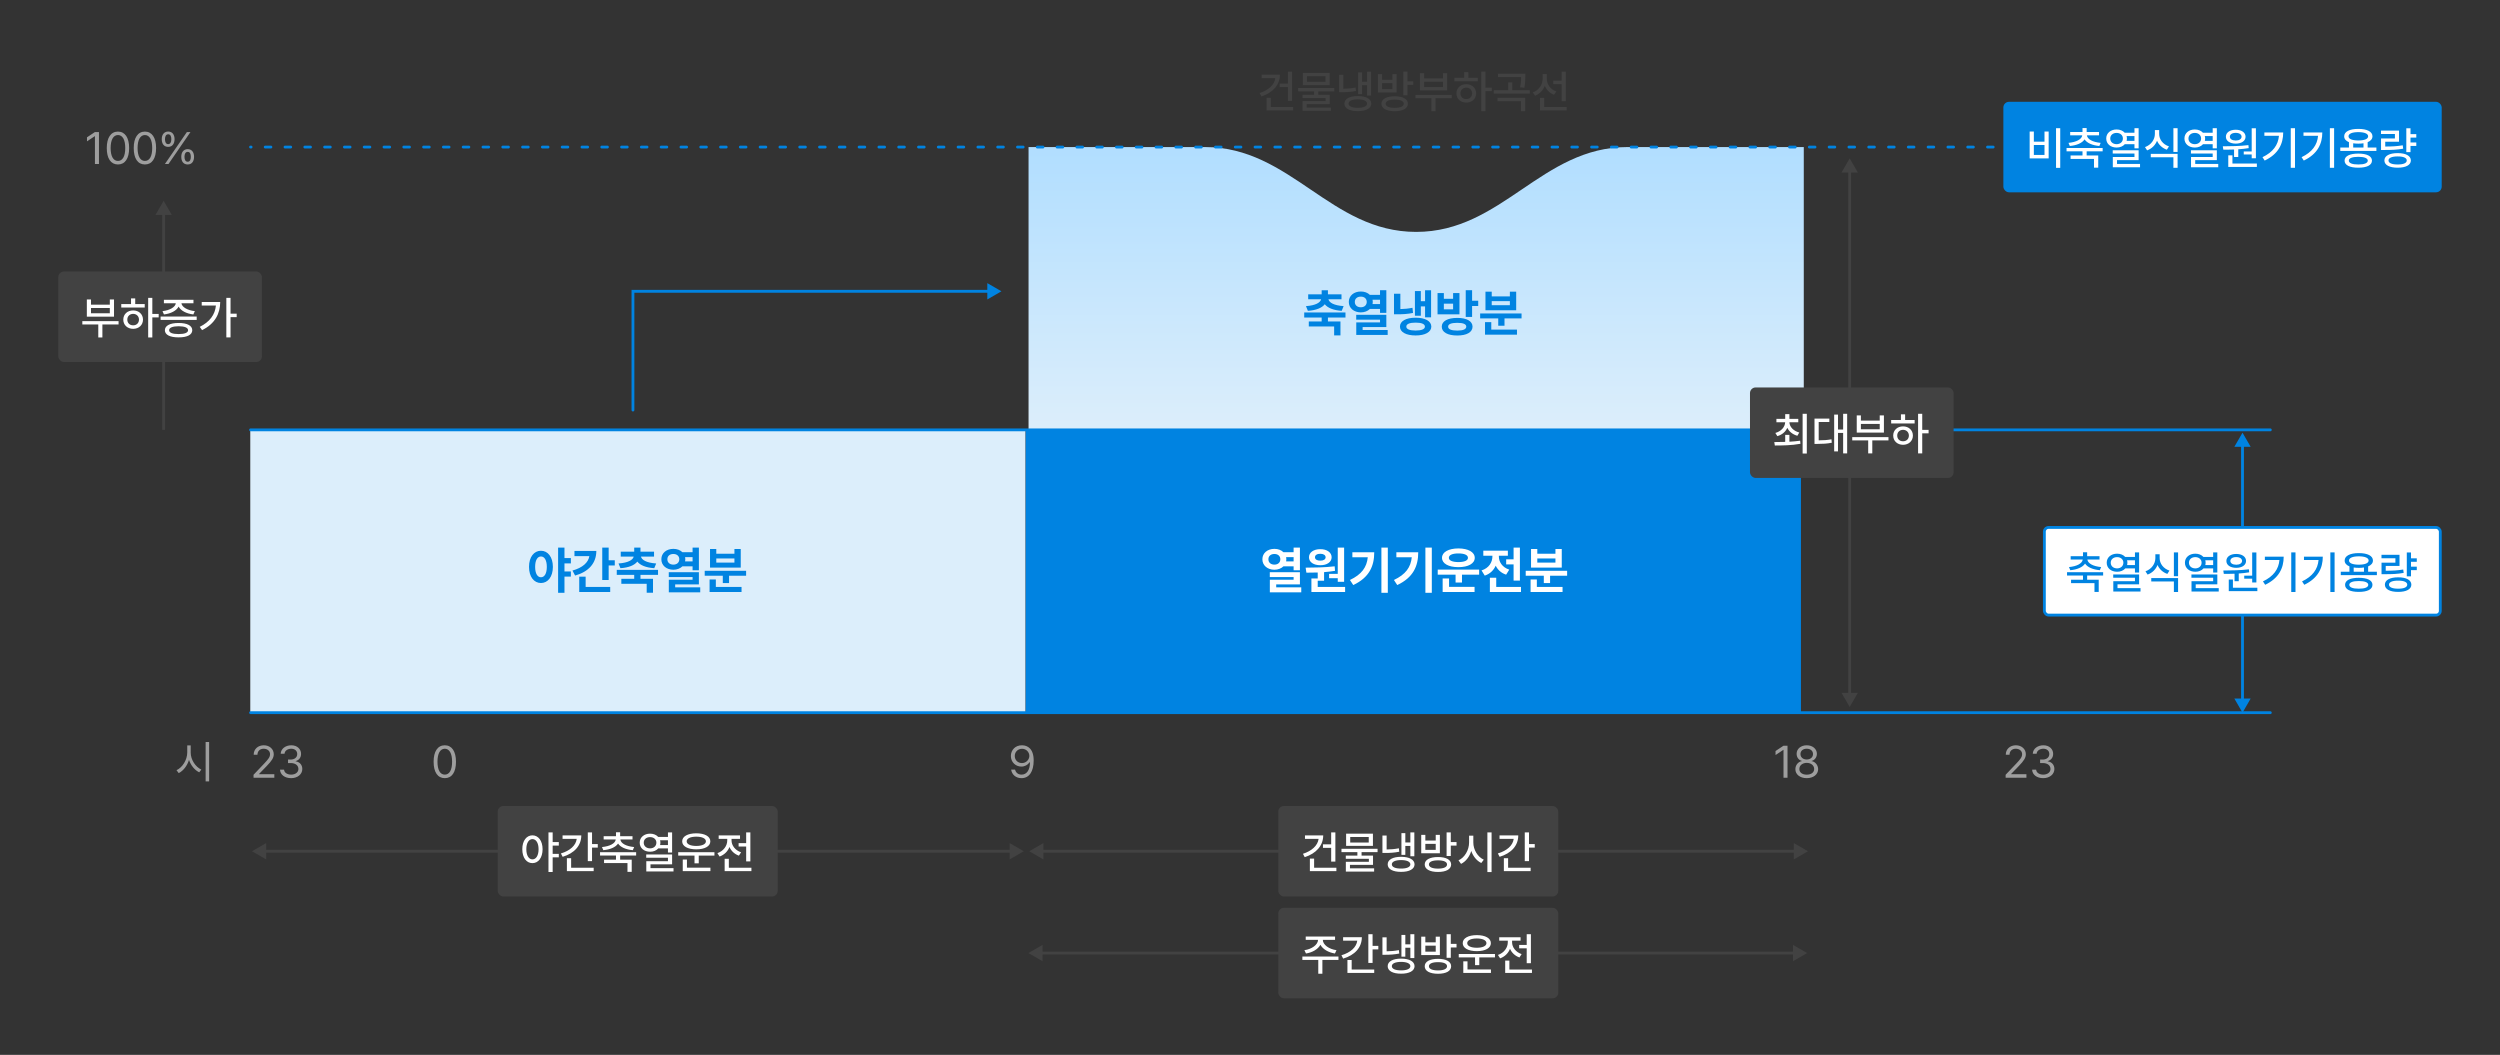 <svg width="884" height="373" viewBox="0 0 884 373" fill="none" xmlns="http://www.w3.org/2000/svg">
<rect x="0" y="0" width="884" height="373" fill="#333333" stroke="none"/>
<path d="M363.696 52C363.696 52 395.688 52 426.08 52C456.471 52 470.365 82 500.756 82C531.148 82 545.041 52 575.433 52C605.824 52 637.817 52 637.817 52V152H363.696V52Z" fill="url(#paint0_linear_2672_9567)"/>
<rect x="88.5" y="152" width="274.121" height="100" fill="#DCEEFB"/>
<rect x="362.696" y="152" width="274.121" height="100" fill="#0083E1"/>
<path d="M456.883 25.344V35.656H455.398V30.797H452.492V29.562H455.398V25.344H456.883ZM445.414 32.906C448.531 31.898 450.648 30 450.953 27.625H446.133V26.391H452.586C452.57 30.047 450.062 32.797 446.039 34.094L445.414 32.906ZM447.867 39.031V34.594H449.367V37.828H457.242V39.031H447.867ZM471.805 31.125V32.312H466.148V33.531H470.195V36.812H462.039V38.047H470.586V39.188H460.586V35.734H468.727V34.672H460.57V33.531H464.664V32.312H459.039V31.125H471.805ZM460.68 30.094V25.781H470.164V30.094H460.68ZM462.133 28.922H468.68V26.953H462.133V28.922ZM484.805 25.344V33.781H483.398V30.125H481.617V33.281H480.242V25.594H481.617V28.906H483.398V25.344H484.805ZM473.523 32.609V26.438H475.008V31.375C476.414 31.359 477.758 31.266 479.336 30.953L479.477 32.172C477.656 32.531 476.133 32.609 474.445 32.609H473.523ZM475.383 36.641C475.367 34.969 477.203 33.969 480.117 33.969C483.023 33.969 484.875 34.969 484.883 36.641C484.875 38.305 483.023 39.305 480.117 39.297C477.203 39.305 475.367 38.305 475.383 36.641ZM476.852 36.641C476.836 37.586 478.086 38.133 480.117 38.125C482.148 38.133 483.391 37.586 483.398 36.641C483.391 35.688 482.148 35.133 480.117 35.125C478.086 35.133 476.836 35.688 476.852 36.641ZM493.18 34.047C496.062 34.047 497.82 35.016 497.82 36.672C497.82 38.352 496.062 39.32 493.18 39.328C490.266 39.32 488.477 38.352 488.477 36.672C488.477 35.016 490.266 34.047 493.18 34.047ZM487.242 32.703V26.203H488.695V28.219H492.367V26.203H493.836V32.703H487.242ZM488.695 31.516H492.367V29.391H488.695V31.516ZM489.961 36.672C489.953 37.609 491.156 38.141 493.18 38.141C495.188 38.141 496.375 37.609 496.367 36.672C496.375 35.742 495.188 35.219 493.18 35.219C491.156 35.219 489.953 35.742 489.961 36.672ZM496.211 33.688V25.328H497.695V28.75H499.727V30.016H497.695V33.688H496.211ZM513.32 33.562V34.734H507.602V39.328H506.148V34.734H500.508V33.562H513.32ZM502.102 31.969V25.891H503.57V27.719H510.227V25.891H511.711V31.969H502.102ZM503.57 30.781H510.227V28.906H503.57V30.781ZM525.258 25.328V31H527.508V32.234H525.258V39.328H523.789V25.328H525.258ZM514.273 28.734V27.516H517.727V25.516H519.211V27.516H522.57V28.734H514.273ZM514.992 33.016C514.992 31.109 516.461 29.766 518.477 29.766C520.484 29.766 521.953 31.109 521.961 33.016C521.953 34.938 520.484 36.273 518.477 36.281C516.461 36.273 514.992 34.938 514.992 33.016ZM516.414 33.016C516.406 34.234 517.281 35.047 518.477 35.031C519.664 35.047 520.531 34.234 520.539 33.016C520.531 31.82 519.664 30.992 518.477 30.984C517.281 30.992 516.406 31.82 516.414 33.016ZM540.93 31.906V33.109H528.195V31.906H533.305V29.141H534.758V31.906H540.93ZM529.539 35.781V34.594H539.305V39.328H537.805V35.781H529.539ZM529.68 27.25V26.078H539.352V27.109C539.336 28.164 539.336 29.398 539.008 31.016L537.508 30.875C537.852 29.359 537.867 28.25 537.867 27.25H529.68ZM546.945 27.891C546.953 29.789 548.211 31.617 550.32 32.359L549.508 33.516C547.984 32.93 546.836 31.773 546.234 30.328C545.633 31.938 544.438 33.211 542.789 33.844L541.992 32.672C544.172 31.898 545.469 29.953 545.477 27.844V26.188H546.945V27.891ZM544.539 39.031V34.609H546.039V37.828H553.992V39.031H544.539ZM549.242 29.75V28.531H552.195V25.344H553.68V35.781H552.195V29.75H549.242Z" fill="#424242"/>
<path d="M34.992 46.688V58H33.57V48.156H33.508L30.758 49.984V48.562L33.57 46.688H34.992ZM41.711 58.156C39.203 58.156 37.75 56.047 37.758 52.344C37.75 48.672 39.219 46.531 41.711 46.531C44.195 46.531 45.664 48.672 45.664 52.344C45.664 56.047 44.219 58.156 41.711 58.156ZM39.117 52.344C39.125 55.273 40.07 56.906 41.711 56.906C43.344 56.906 44.297 55.273 44.289 52.344C44.297 49.414 43.336 47.758 41.711 47.75C40.086 47.758 39.125 49.414 39.117 52.344ZM51.242 58.156C48.734 58.156 47.281 56.047 47.289 52.344C47.281 48.672 48.75 46.531 51.242 46.531C53.727 46.531 55.195 48.672 55.195 52.344C55.195 56.047 53.75 58.156 51.242 58.156ZM48.648 52.344C48.656 55.273 49.602 56.906 51.242 56.906C52.875 56.906 53.828 55.273 53.82 52.344C53.828 49.414 52.867 47.758 51.242 47.75C49.617 47.758 48.656 49.414 48.648 52.344ZM59.461 51.938C58 51.945 57.188 50.836 57.195 49.219C57.188 47.625 58.031 46.516 59.461 46.516C60.945 46.516 61.719 47.625 61.727 49.219C61.719 50.836 60.914 51.945 59.461 51.938ZM58.305 58L66.086 46.688H67.352L59.57 58H58.305ZM58.336 49.219C58.336 50.273 58.703 50.969 59.461 50.969C60.227 50.969 60.586 50.273 60.586 49.219C60.586 48.18 60.25 47.469 59.461 47.484C58.719 47.492 58.336 48.18 58.336 49.219ZM64.102 55.453C64.086 53.844 64.922 52.742 66.367 52.734C67.828 52.742 68.617 53.844 68.617 55.453C68.617 57.062 67.812 58.164 66.367 58.156C64.891 58.164 64.086 57.062 64.102 55.453ZM65.227 55.453C65.234 56.5 65.602 57.195 66.367 57.188C67.125 57.195 67.477 56.5 67.477 55.453C67.477 54.398 67.148 53.688 66.367 53.703C65.609 53.711 65.234 54.398 65.227 55.453Z" fill="#9E9E9E"/>
<path d="M191.281 194.746C193.725 194.746 195.491 196.952 195.5 200.441C195.491 203.957 193.725 206.154 191.281 206.154C188.829 206.154 187.054 203.957 187.062 200.441C187.054 196.952 188.829 194.746 191.281 194.746ZM189.225 200.441C189.225 202.823 190.06 204.124 191.281 204.115C192.529 204.124 193.347 202.823 193.355 200.441C193.347 198.068 192.529 196.768 191.281 196.768C190.06 196.768 189.225 198.068 189.225 200.441ZM197.346 209.617V193.621H199.596V197.33H201.863V199.211H199.596V202.059H201.863V203.887H199.596V209.617H197.346ZM215.223 193.621V198.104H217.385V199.949H215.223V205.082H212.955V193.621H215.223ZM202.426 201.742C206.012 200.749 208.042 198.895 208.394 196.645H203.129V194.816H210.863C210.854 199.141 208.156 202.164 203.357 203.518L202.426 201.742ZM204.816 209.336V203.904H207.084V207.543H215.768V209.336H204.816ZM232.678 201.496V203.271H226.473V204.66H230.902V209.6H228.67V206.436H219.705V204.66H224.258V203.271H218.088V201.496H232.678ZM218.703 199.246C222.175 199.009 223.801 197.972 224.073 196.82H219.494V195.08H224.258V193.639H226.473V195.08H231.271V196.82H226.648C226.912 197.972 228.529 199.009 232.027 199.246L231.342 200.916C228.397 200.714 226.367 199.87 225.356 198.578C224.354 199.87 222.315 200.714 219.389 200.916L218.703 199.246ZM238.109 194.078C239.401 194.069 240.526 194.509 241.291 195.256H244.895V193.621H247.127V201.637H244.895V200.248H241.309C240.544 201.004 239.41 201.452 238.109 201.461C235.666 201.452 233.838 199.94 233.855 197.752C233.838 195.581 235.666 194.069 238.109 194.078ZM235.982 197.752C235.974 198.947 236.861 199.65 238.109 199.65C239.313 199.65 240.192 198.947 240.201 197.752C240.192 196.583 239.313 195.88 238.109 195.889C236.861 195.88 235.974 196.583 235.982 197.752ZM236.475 204.045V202.322H247.127V206.646H238.742V207.684H247.602V209.441H236.492V204.994H244.895V204.045H236.475ZM242.249 196.996C242.302 197.233 242.328 197.488 242.328 197.752C242.328 198.016 242.302 198.271 242.249 198.508H244.895V196.996H242.249ZM263.826 201.83V203.588H257.797V206.172H255.582V203.588H249.184V201.83H263.826ZM250.906 209.336V204.906H253.121V207.543H262.209V209.336H250.906ZM251.064 200.705V194.131H253.279V195.801H259.695V194.131H261.928V200.705H251.064ZM253.279 198.93H259.695V197.471H253.279V198.93Z" fill="#0083E1"/>
<path d="M450.635 194.078C451.927 194.069 453.052 194.509 453.817 195.256H457.42V193.621H459.653V201.637H457.42V200.248H453.834C453.07 201.004 451.936 201.452 450.635 201.461C448.192 201.452 446.364 199.94 446.381 197.752C446.364 195.581 448.192 194.069 450.635 194.078ZM448.508 197.752C448.5 198.947 449.387 199.65 450.635 199.65C451.839 199.65 452.718 198.947 452.727 197.752C452.718 196.583 451.839 195.88 450.635 195.889C449.387 195.88 448.5 196.583 448.508 197.752ZM449 204.045V202.322H459.653V206.646H451.268V207.684H460.127V209.441H449.018V204.994H457.42V204.045H449ZM454.775 196.996C454.828 197.233 454.854 197.488 454.854 197.752C454.854 198.016 454.828 198.271 454.775 198.508H457.42V196.996H454.775ZM475.28 193.639V205.715H473.03V204.449H469.971V202.92H473.03V193.639H475.28ZM461.674 200.723C464.601 200.705 468.556 200.661 471.94 200.248L472.063 201.848C470.797 202.059 469.488 202.208 468.196 202.305V205.346H465.946V207.543H475.631V209.336H463.713V204.555H465.946V202.437C464.513 202.489 463.151 202.498 461.938 202.498L461.674 200.723ZM462.852 197.049C462.852 195.344 464.496 194.175 466.877 194.184C469.198 194.175 470.859 195.344 470.868 197.049C470.859 198.763 469.198 199.87 466.877 199.861C464.496 199.87 462.852 198.763 462.852 197.049ZM464.979 197.049C464.97 197.822 465.735 198.253 466.877 198.244C467.95 198.253 468.723 197.822 468.741 197.049C468.723 196.258 467.95 195.818 466.877 195.818C465.735 195.818 464.97 196.258 464.979 197.049ZM490.731 193.621V209.617H488.463V193.621H490.731ZM477.336 205.082C481.467 203.131 483.287 200.6 483.647 197.049H478.198V195.291H485.932C485.923 200.143 484.227 204.177 478.514 206.875L477.336 205.082ZM506.288 193.621V209.617H504.02V193.621H506.288ZM492.893 205.082C497.024 203.131 498.843 200.6 499.204 197.049H493.754V195.291H501.489C501.48 200.143 499.784 204.177 494.071 206.875L492.893 205.082ZM523.022 201.408V203.201H516.958V205.979H514.69V203.201H508.379V201.408H523.022ZM509.891 197.242C509.891 195.212 512.211 193.938 515.692 193.92C519.155 193.938 521.466 195.212 521.475 197.242C521.466 199.281 519.155 200.547 515.692 200.547C512.211 200.547 509.891 199.281 509.891 197.242ZM510.12 209.336V204.555H512.387V207.525H521.405V209.336H510.12ZM512.317 197.242C512.308 198.218 513.626 198.745 515.692 198.754C517.757 198.745 519.067 198.218 519.067 197.242C519.067 196.223 517.757 195.695 515.692 195.695C513.626 195.695 512.308 196.223 512.317 197.242ZM537.436 193.639V205.311H535.204V199.58H532.584V197.77H535.204V193.639H537.436ZM523.866 201.707C526.511 200.881 527.707 198.798 527.715 196.75V196.504H524.499V194.711H533.182V196.504H530V196.768C529.992 198.622 531.134 200.6 533.674 201.426L532.567 203.201C530.8 202.621 529.579 201.461 528.884 200.028C528.172 201.619 526.898 202.911 525.008 203.535L523.866 201.707ZM526.819 209.336V204.291H529.069V207.543H537.823V209.336H526.819ZM554.135 201.83V203.588H548.106V206.172H545.891V203.588H539.493V201.83H554.135ZM541.215 209.336V204.906H543.43V207.543H552.518V209.336H541.215ZM541.374 200.705V194.131H543.588V195.801H550.004V194.131H552.237V200.705H541.374ZM543.588 198.93H550.004V197.471H543.588V198.93Z" fill="white"/>
<path d="M475.76 110.496V112.271H469.555V113.66H473.985V118.6H471.752V115.436H462.788V113.66H467.34V112.271H461.17V110.496H475.76ZM461.786 108.246C465.257 108.009 466.883 106.972 467.156 105.82H462.577V104.08H467.34V102.639H469.555V104.08H474.354V105.82H469.731C469.995 106.972 471.612 108.009 475.11 108.246L474.424 109.916C471.48 109.714 469.45 108.87 468.439 107.578C467.437 108.87 465.398 109.714 462.471 109.916L461.786 108.246ZM481.192 103.078C482.484 103.069 483.609 103.509 484.374 104.256H487.977V102.621H490.209V110.637H487.977V109.248H484.391C483.626 110.004 482.493 110.452 481.192 110.461C478.749 110.452 476.92 108.94 476.938 106.752C476.92 104.581 478.749 103.069 481.192 103.078ZM479.065 106.752C479.056 107.947 479.944 108.65 481.192 108.65C482.396 108.65 483.275 107.947 483.284 106.752C483.275 105.583 482.396 104.88 481.192 104.889C479.944 104.88 479.056 105.583 479.065 106.752ZM479.557 113.045V111.322H490.209V115.646H481.825V116.684H490.684V118.441H479.575V113.994H487.977V113.045H479.557ZM485.332 105.996C485.384 106.233 485.411 106.488 485.411 106.752C485.411 107.016 485.384 107.271 485.332 107.508H487.977V105.996H485.332ZM506.03 102.639V112.201H503.903V108.334H502.409V111.639H500.317V102.92H502.409V106.506H503.903V102.639H506.03ZM492.917 111.129V103.869H495.167V109.292C496.608 109.257 497.944 109.134 499.456 108.826L499.649 110.654C497.715 111.041 496.028 111.138 494.042 111.129H492.917ZM495.026 115.488C495.017 113.528 497.188 112.333 500.563 112.342C503.92 112.333 506.1 113.528 506.118 115.488C506.1 117.422 503.92 118.626 500.563 118.617C497.188 118.626 495.017 117.422 495.026 115.488ZM497.276 115.488C497.258 116.394 498.471 116.877 500.563 116.877C502.646 116.877 503.85 116.394 503.85 115.488C503.85 114.565 502.646 114.073 500.563 114.082C498.471 114.073 497.258 114.565 497.276 115.488ZM515.293 112.412C518.625 112.412 520.681 113.555 520.69 115.506C520.681 117.483 518.625 118.635 515.293 118.635C511.91 118.635 509.8 117.483 509.809 115.506C509.8 113.555 511.91 112.412 515.293 112.412ZM508.315 111.146V103.623H510.547V105.645H513.817V103.623H516.067V111.146H508.315ZM510.547 109.371H513.817V107.385H510.547V109.371ZM512.059 115.506C512.042 116.42 513.193 116.895 515.293 116.895C517.368 116.895 518.475 116.42 518.475 115.506C518.475 114.592 517.368 114.161 515.293 114.152C513.193 114.161 512.042 114.592 512.059 115.506ZM518.282 112.061V102.621H520.532V106.33H522.694V108.211H520.532V112.061H518.282ZM538.022 110.83V112.588H531.993V115.172H529.778V112.588H523.379V110.83H538.022ZM525.102 118.336V113.906H527.317V116.543H536.405V118.336H525.102ZM525.26 109.705V103.131H527.475V104.801H533.891V103.131H536.124V109.705H525.26ZM527.475 107.93H533.891V106.471H527.475V107.93Z" fill="#0083E1"/>
<path d="M67.43 266.109C67.422 268.648 69.148 271.195 71.195 272.125L70.445 273.094C68.859 272.328 67.492 270.68 66.828 268.703C66.188 270.797 64.82 272.555 63.195 273.375L62.414 272.344C64.484 271.398 66.195 268.742 66.211 266.109V263.578H67.43V266.109ZM72.711 276.297V262.375H73.945V276.297H72.711Z" fill="#9E9E9E"/>
<path d="M89.659 275L89.643 273.969L93.502 269.906C94.838 268.484 95.479 267.719 95.487 266.672C95.479 265.508 94.51 264.758 93.237 264.75C91.885 264.758 91.041 265.609 91.034 266.875H89.706C89.69 264.875 91.237 263.531 93.284 263.531C95.338 263.531 96.791 264.914 96.799 266.672C96.791 267.938 96.206 268.922 94.206 270.984L91.612 273.656V273.75H97.002V275H89.659ZM102.956 275.156C100.706 275.156 99.088 273.953 99.018 272.156H100.44C100.518 273.234 101.588 273.906 102.94 273.906C104.432 273.906 105.51 273.102 105.518 271.922C105.51 270.688 104.526 269.82 102.768 269.812H101.846V268.578H102.768C104.143 268.578 105.104 267.805 105.096 266.641C105.104 265.508 104.276 264.758 102.987 264.75C101.776 264.758 100.674 265.422 100.612 266.531H99.252C99.323 264.734 100.995 263.531 103.002 263.531C105.159 263.531 106.471 264.945 106.456 266.562C106.471 267.852 105.721 268.789 104.534 269.125V269.203C106.01 269.43 106.901 270.484 106.893 271.922C106.901 273.781 105.213 275.156 102.956 275.156Z" fill="#9E9E9E"/>
<path d="M157.282 275.156C154.774 275.156 153.321 273.047 153.329 269.344C153.321 265.672 154.79 263.531 157.282 263.531C159.767 263.531 161.235 265.672 161.235 269.344C161.235 273.047 159.79 275.156 157.282 275.156ZM154.688 269.344C154.696 272.273 155.642 273.906 157.282 273.906C158.915 273.906 159.868 272.273 159.86 269.344C159.868 266.414 158.907 264.758 157.282 264.75C155.657 264.758 154.696 266.414 154.688 269.344Z" fill="#9E9E9E"/>
<path d="M361.399 263.531C363.344 263.555 365.508 264.727 365.508 268.891C365.508 272.914 363.86 275.156 361.211 275.156C359.219 275.156 357.821 273.938 357.54 272.141H358.93C359.18 273.156 359.954 273.906 361.211 273.906C363.055 273.906 364.18 272.312 364.196 269.562H364.04C363.391 270.5 362.352 271.062 361.149 271.062C359.125 271.062 357.446 269.508 357.446 267.328C357.446 265.219 358.993 263.508 361.399 263.531ZM358.821 267.312C358.813 268.711 359.875 269.828 361.352 269.828C362.829 269.828 363.977 268.609 363.977 267.281C363.977 265.984 362.891 264.766 361.399 264.766C359.922 264.766 358.805 265.914 358.821 267.312Z" fill="#9E9E9E"/>
<path d="M632.066 263.688V275H630.645V265.156H630.582L627.832 266.984V265.562L630.645 263.688H632.066ZM638.863 275.156C636.48 275.156 634.84 273.836 634.848 272C634.84 270.539 635.855 269.328 637.145 269.125V269.062C636.02 268.805 635.277 267.766 635.285 266.531C635.277 264.805 636.793 263.531 638.863 263.531C640.926 263.531 642.441 264.805 642.457 266.531C642.441 267.766 641.691 268.805 640.582 269.062V269.125C641.863 269.328 642.879 270.539 642.895 272C642.879 273.836 641.223 275.156 638.863 275.156ZM636.254 271.922C636.23 273.109 637.238 273.914 638.863 273.922C640.48 273.914 641.488 273.109 641.488 271.922C641.488 270.672 640.387 269.75 638.863 269.75C637.348 269.75 636.23 270.672 636.254 271.922ZM636.645 266.641C636.652 267.781 637.566 268.555 638.863 268.562C640.152 268.555 641.082 267.781 641.082 266.641C641.082 265.508 640.184 264.742 638.863 264.75C637.52 264.742 636.652 265.508 636.645 266.641Z" fill="#9E9E9E"/>
<path d="M709.196 275L709.181 273.969L713.04 269.906C714.376 268.484 715.017 267.719 715.024 266.672C715.017 265.508 714.048 264.758 712.774 264.75C711.423 264.758 710.579 265.609 710.571 266.875H709.243C709.228 264.875 710.774 263.531 712.821 263.531C714.876 263.531 716.329 264.914 716.337 266.672C716.329 267.938 715.743 268.922 713.743 270.984L711.149 273.656V273.75H716.54V275H709.196ZM722.493 275.156C720.243 275.156 718.626 273.953 718.556 272.156H719.978C720.056 273.234 721.126 273.906 722.478 273.906C723.97 273.906 725.048 273.102 725.056 271.922C725.048 270.688 724.063 269.82 722.306 269.812H721.384V268.578H722.306C723.681 268.578 724.642 267.805 724.634 266.641C724.642 265.508 723.813 264.758 722.524 264.75C721.313 264.758 720.212 265.422 720.149 266.531H718.79C718.86 264.734 720.532 263.531 722.54 263.531C724.696 263.531 726.009 264.945 725.993 266.562C726.009 267.852 725.259 268.789 724.071 269.125V269.203C725.548 269.43 726.438 270.484 726.431 271.922C726.438 273.781 724.751 275.156 722.493 275.156Z" fill="#9E9E9E"/>
<path d="M802.785 252L88.596 252" stroke="#0083E1" stroke-linecap="round"/>
<path d="M802.785 152L88.596 152" stroke="#0083E1" stroke-linecap="round"/>
<path d="M802.785 52L88.596 52" stroke="#0083E1" stroke-linecap="round" stroke-dasharray="2 5"/>
<path d="M57.865 71L54.978 76H60.752L57.865 71ZM57.365 75.5L57.365 152H58.365L58.365 75.5H57.365Z" fill="#424242"/>
<path d="M792.951 153L790.064 158L795.838 158L792.951 153ZM792.951 252L795.838 247L790.064 247L792.951 252ZM792.451 157.5L792.451 247.5L793.451 247.5L793.451 157.5L792.451 157.5Z" fill="#0083E1"/>
<path d="M654.047 56L651.16 61L656.934 61L654.047 56ZM654.047 250L656.934 245L651.16 245L654.047 250ZM653.547 60.5L653.547 245.5L654.547 245.5L654.547 60.5L653.547 60.5Z" fill="#424242"/>
<path d="M362 301L357 298.113V303.887L362 301ZM89.109 301L94.109 303.887V298.113L89.109 301ZM357.5 300.5H93.609V301.5H357.5V300.5Z" fill="#424242"/>
<path d="M639.296 301L634.296 298.113V303.887L639.296 301ZM363.946 301L368.946 303.887V298.113L363.946 301ZM634.796 300.5H368.446V301.5H634.796V300.5Z" fill="#424242"/>
<path d="M639 337L634 334.113V339.887L639 337ZM363.65 337L368.65 339.887V334.113L363.65 337ZM634.5 336.5H368.15V337.5H634.5V336.5Z" fill="#424242"/>
<rect x="20.612" y="96" width="72" height="32" rx="2" fill="#424242"/>
<path d="M41.925 113.562V114.734H36.206V119.328H34.753V114.734H29.112V113.562H41.925ZM30.706 111.969V105.891H32.175V107.719H38.831V105.891H40.315V111.969H30.706ZM32.175 110.781H38.831V108.906H32.175V110.781ZM53.862 105.328V111H56.112V112.234H53.862V119.328H52.394V105.328H53.862ZM42.878 108.734V107.516H46.331V105.516H47.815V107.516H51.175V108.734H42.878ZM43.597 113.016C43.597 111.109 45.065 109.766 47.081 109.766C49.089 109.766 50.558 111.109 50.565 113.016C50.558 114.938 49.089 116.273 47.081 116.281C45.065 116.273 43.597 114.938 43.597 113.016ZM45.019 113.016C45.011 114.234 45.886 115.047 47.081 115.031C48.269 115.047 49.136 114.234 49.144 113.016C49.136 111.82 48.269 110.992 47.081 110.984C45.886 110.992 45.011 111.82 45.019 113.016ZM69.55 111.922V113.125H56.784V111.922H69.55ZM57.456 110.016C59.995 109.742 62.003 108.602 62.167 107.234H57.956V106.016H68.409V107.234H64.151C64.323 108.594 66.3 109.742 68.894 110.016L68.362 111.188C65.933 110.906 63.925 109.883 63.167 108.406C62.394 109.883 60.401 110.906 57.972 111.188L57.456 110.016ZM58.3 116.766C58.3 115.141 60.12 114.203 63.159 114.203C66.175 114.203 67.98 115.141 67.987 116.766C67.98 118.391 66.175 119.305 63.159 119.297C60.12 119.305 58.3 118.391 58.3 116.766ZM59.8 116.766C59.792 117.648 61.019 118.133 63.159 118.125C65.269 118.133 66.503 117.648 66.503 116.766C66.503 115.859 65.269 115.375 63.159 115.359C61.019 115.375 59.792 115.859 59.8 116.766ZM81.519 105.328V110.906H83.69V112.141H81.519V119.312H80.034V105.328H81.519ZM70.628 115.578C74.136 113.828 76.042 111.297 76.347 108.031H71.331V106.797H77.862C77.847 110.844 76.065 114.461 71.456 116.734L70.628 115.578Z" fill="white"/>
<rect x="708.388" y="36" width="155" height="32" rx="2" fill="#0083E1"/>
<path d="M728.497 45.328V59.359H727.013V45.328H728.497ZM717.685 56V46.5H719.169V50.094H722.935V46.5H724.403V56H717.685ZM719.169 54.781H722.935V51.266H719.169V54.781ZM743.497 52.328V53.516H737.841V54.984H741.935V59.297H740.435V56.188H732.153V54.984H736.372V53.516H730.731V52.328H743.497ZM731.419 50.516C734.2 50.258 736.122 49.242 736.286 47.844H732.013V46.672H736.372V45.281H737.841V46.672H742.216V47.844H737.927C738.075 49.242 739.989 50.258 742.794 50.516L742.325 51.625C739.911 51.406 737.966 50.602 737.106 49.281C736.239 50.602 734.286 51.406 731.888 51.625L731.419 50.516ZM748.435 45.781C749.638 45.781 750.653 46.211 751.31 46.938H754.747V45.328H756.216V52.453H754.747V50.984H751.341C750.685 51.734 749.653 52.18 748.435 52.172C746.317 52.18 744.755 50.875 744.763 48.969C744.755 47.086 746.317 45.781 748.435 45.781ZM746.185 48.969C746.177 50.172 747.122 50.977 748.435 50.984C749.708 50.977 750.653 50.172 750.653 48.969C750.653 47.797 749.708 46.992 748.435 47C747.122 46.992 746.177 47.797 746.185 48.969ZM747.06 54.297V53.141H756.216V56.625H748.575V57.969H756.716V59.156H747.091V55.516H754.747V54.297H747.06ZM751.958 48.109C752.036 48.383 752.075 48.664 752.075 48.969C752.075 49.266 752.036 49.547 751.966 49.812H754.747V48.109H751.958ZM763.481 47.344C763.474 49.281 764.786 51.055 766.95 51.766L766.2 52.938C764.575 52.375 763.364 51.234 762.731 49.773C762.106 51.336 760.872 52.578 759.216 53.172L758.466 52.016C760.646 51.242 761.958 49.344 761.966 47.344V46H763.481V47.344ZM760.513 55.609V54.406H769.997V59.328H768.513V55.609H760.513ZM768.513 53.734V45.328H769.997V53.734H768.513ZM776.091 45.781C777.294 45.781 778.31 46.211 778.966 46.938H782.403V45.328H783.872V52.453H782.403V50.984H778.997C778.341 51.734 777.31 52.18 776.091 52.172C773.974 52.18 772.411 50.875 772.419 48.969C772.411 47.086 773.974 45.781 776.091 45.781ZM773.841 48.969C773.833 50.172 774.778 50.977 776.091 50.984C777.364 50.977 778.31 50.172 778.31 48.969C778.31 47.797 777.364 46.992 776.091 47C774.778 46.992 773.833 47.797 773.841 48.969ZM774.716 54.297V53.141H783.872V56.625H776.231V57.969H784.372V59.156H774.747V55.516H782.403V54.297H774.716ZM779.614 48.109C779.692 48.383 779.731 48.664 779.731 48.969C779.731 49.266 779.692 49.547 779.622 49.812H782.403V48.109H779.614ZM797.685 45.344V55.953H796.2V54.609H793.388V53.562H796.2V45.344H797.685ZM785.981 51.734C788.567 51.711 792.06 51.688 795.044 51.312L795.138 52.375C793.942 52.578 792.685 52.703 791.45 52.789V55.516H789.966V52.867C788.606 52.922 787.302 52.922 786.169 52.922L785.981 51.734ZM787.075 48.344C787.067 46.859 788.481 45.875 790.56 45.875C792.606 45.875 794.028 46.859 794.028 48.344C794.028 49.836 792.606 50.781 790.56 50.781C788.489 50.781 787.067 49.836 787.075 48.344ZM787.919 59.031V54.922H789.388V57.828H798.028V59.031H787.919ZM788.481 48.344C788.474 49.172 789.317 49.688 790.56 49.688C791.755 49.688 792.614 49.172 792.622 48.344C792.614 47.508 791.755 46.969 790.56 46.984C789.317 46.969 788.474 47.508 788.481 48.344ZM811.513 45.328V59.328H810.013V45.328H811.513ZM800.013 55.578C803.731 53.805 805.552 51.281 805.841 48.016H800.685V46.828H807.341C807.341 50.93 805.599 54.477 800.794 56.781L800.013 55.578ZM825.341 45.328V59.328H823.841V45.328H825.341ZM813.841 55.578C817.56 53.805 819.38 51.281 819.669 48.016H814.513V46.828H821.169C821.169 50.93 819.427 54.477 814.622 56.781L813.841 55.578ZM840.294 52.156V53.359H827.528V52.156H830.591V50.273C829.505 49.836 828.896 49.133 828.903 48.203C828.896 46.539 830.825 45.57 833.903 45.578C836.974 45.57 838.896 46.539 838.903 48.203C838.896 49.133 838.286 49.836 837.2 50.281V52.156H840.294ZM829.044 56.797C829.044 55.195 830.856 54.312 833.903 54.312C836.911 54.312 838.724 55.195 838.731 56.797C838.724 58.414 836.911 59.297 833.903 59.297C830.856 59.297 829.044 58.414 829.044 56.797ZM830.435 48.203C830.427 49.141 831.724 49.664 833.903 49.672C836.067 49.664 837.38 49.141 837.372 48.203C837.38 47.266 836.067 46.727 833.903 46.719C831.724 46.727 830.427 47.266 830.435 48.203ZM830.544 56.797C830.536 57.672 831.763 58.172 833.903 58.156C836.013 58.172 837.247 57.672 837.247 56.797C837.247 55.938 836.013 55.453 833.903 55.453C831.763 55.453 830.536 55.938 830.544 56.797ZM832.091 52.156H835.731V50.664C835.185 50.75 834.567 50.797 833.903 50.797C833.247 50.797 832.638 50.75 832.091 50.672V52.156ZM854.403 47.422V48.656H852.356V50.375H854.403V51.609H852.356V53.797H850.872V45.344H852.356V47.422H854.403ZM841.919 47.391V46.188H848.294V50.109H843.419V51.812C845.849 51.812 847.567 51.719 849.606 51.375L849.763 52.578C847.599 52.961 845.747 53.047 843.06 53.031H841.935V48.969H846.841V47.391H841.919ZM843.122 56.734C843.122 55.109 844.911 54.141 847.825 54.141C850.7 54.141 852.481 55.109 852.481 56.734C852.481 58.359 850.7 59.297 847.825 59.297C844.911 59.297 843.122 58.359 843.122 56.734ZM844.575 56.734C844.567 57.648 845.771 58.172 847.825 58.156C849.849 58.172 851.036 57.648 851.028 56.734C851.036 55.828 849.849 55.305 847.825 55.312C845.771 55.305 844.567 55.828 844.575 56.734Z" fill="white"/>
<rect x="618.794" y="137" width="72" height="32" rx="2" fill="#424242"/>
<path d="M632.732 153.766V156.188C634.013 156.117 635.31 156.008 636.529 155.828L636.638 156.922C633.474 157.508 630.076 157.531 627.576 157.531L627.388 156.312C628.513 156.305 629.849 156.297 631.248 156.25V153.766H632.732ZM627.763 153.094C629.849 152.492 631.154 151.031 631.232 149.312H628.138V148.109H631.248V146.438H632.732V148.109H635.873V149.312H632.732C632.81 150.961 634.138 152.375 636.232 152.938L635.544 154.094C633.873 153.617 632.623 152.602 631.99 151.273C631.38 152.672 630.146 153.742 628.466 154.219L627.763 153.094ZM637.404 160.359V146.328H638.888V160.359H637.404ZM653.154 146.328V160.328H651.732V153.094H649.919V159.609H648.56V146.609H649.919V151.875H651.732V146.328H653.154ZM641.607 156.969V148.016H646.857V149.219H643.091V155.703C644.81 155.695 646.107 155.617 647.607 155.328L647.716 156.547C646.037 156.898 644.583 156.953 642.544 156.969H641.607ZM667.763 154.562V155.734H662.044V160.328H660.591V155.734H654.951V154.562H667.763ZM656.544 152.969V146.891H658.013V148.719H664.669V146.891H666.154V152.969H656.544ZM658.013 151.781H664.669V149.906H658.013V151.781ZM679.701 146.328V152H681.951V153.234H679.701V160.328H678.232V146.328H679.701ZM668.716 149.734V148.516H672.169V146.516H673.654V148.516H677.013V149.734H668.716ZM669.435 154.016C669.435 152.109 670.904 150.766 672.919 150.766C674.927 150.766 676.396 152.109 676.404 154.016C676.396 155.938 674.927 157.273 672.919 157.281C670.904 157.273 669.435 155.938 669.435 154.016ZM670.857 154.016C670.849 155.234 671.724 156.047 672.919 156.031C674.107 156.047 674.974 155.234 674.982 154.016C674.974 152.82 674.107 151.992 672.919 151.984C671.724 151.992 670.849 152.82 670.857 154.016Z" fill="white"/>
<rect x="176" y="285" width="99" height="32" rx="2" fill="#424242"/>
<path d="M188.266 295.375C190.359 295.383 191.852 297.289 191.859 300.281C191.852 303.305 190.359 305.211 188.266 305.203C186.172 305.211 184.68 303.305 184.688 300.281C184.68 297.289 186.172 295.383 188.266 295.375ZM186.109 300.281C186.102 302.508 186.992 303.875 188.266 303.875C189.562 303.875 190.438 302.508 190.438 300.281C190.438 298.086 189.562 296.711 188.266 296.703C186.992 296.711 186.102 298.086 186.109 300.281ZM193.938 308.328V294.328H195.422V297.75H197.594V299.016H195.422V301.922H197.594V303.141H195.422V308.328H193.938ZM209.344 294.328V298.469H211.375V299.703H209.344V304.5H207.844V294.328H209.344ZM198.328 301.781C201.609 300.797 203.641 298.93 203.93 296.625H198.922V295.391H205.547C205.547 299.062 203.047 301.727 198.953 302.969L198.328 301.781ZM200.453 308.031V303.453H201.953V306.828H209.922V308.031H200.453ZM224.938 301.328V302.516H219.281V303.984H223.375V308.297H221.875V305.188H213.594V303.984H217.812V302.516H212.172V301.328H224.938ZM212.859 299.516C215.641 299.258 217.562 298.242 217.727 296.844H213.453V295.672H217.812V294.281H219.281V295.672H223.656V296.844H219.367C219.516 298.242 221.43 299.258 224.234 299.516L223.766 300.625C221.352 300.406 219.406 299.602 218.547 298.281C217.68 299.602 215.727 300.406 213.328 300.625L212.859 299.516ZM229.875 294.781C231.078 294.781 232.094 295.211 232.75 295.938H236.188V294.328H237.656V301.453H236.188V299.984H232.781C232.125 300.734 231.094 301.18 229.875 301.172C227.758 301.18 226.195 299.875 226.203 297.969C226.195 296.086 227.758 294.781 229.875 294.781ZM227.625 297.969C227.617 299.172 228.562 299.977 229.875 299.984C231.148 299.977 232.094 299.172 232.094 297.969C232.094 296.797 231.148 295.992 229.875 296C228.562 295.992 227.617 296.797 227.625 297.969ZM228.5 303.297V302.141H237.656V305.625H230.016V306.969H238.156V308.156H228.531V304.516H236.188V303.297H228.5ZM233.398 297.109C233.477 297.383 233.516 297.664 233.516 297.969C233.516 298.266 233.477 298.547 233.406 298.812H236.188V297.109H233.398ZM252.625 301.344V302.547H247.078V305.266H245.578V302.547H239.812V301.344H252.625ZM241.219 297.5C241.211 295.75 243.195 294.664 246.203 294.656C249.211 294.664 251.18 295.75 251.172 297.5C251.18 299.242 249.211 300.328 246.203 300.328C243.195 300.328 241.211 299.242 241.219 297.5ZM241.422 308.031V303.922H242.906V306.812H251.203V308.031H241.422ZM242.812 297.5C242.797 298.508 244.156 299.125 246.203 299.125C248.258 299.125 249.602 298.508 249.609 297.5C249.602 296.461 248.258 295.852 246.203 295.844C244.156 295.852 242.797 296.461 242.812 297.5ZM265.328 294.344V304.594H263.844V299.328H261.172V298.125H263.844V294.344H265.328ZM253.672 301.672C255.82 300.945 257.164 299.102 257.156 297.172V296.625H254.125V295.406H261.672V296.625H258.672V297.172C258.664 298.914 259.93 300.672 262.047 301.375L261.281 302.562C259.711 302.016 258.547 300.891 257.938 299.5C257.328 301.047 256.102 302.281 254.438 302.875L253.672 301.672ZM256.234 308.031V303.672H257.719V306.828H265.703V308.031H256.234Z" fill="white"/>
<rect x="452" y="285" width="99" height="32" rx="2" fill="#424242"/>
<path d="M472.188 294.344V304.656H470.703V299.797H467.797V298.562H470.703V294.344H472.188ZM460.719 301.906C463.836 300.898 465.953 299 466.258 296.625H461.438V295.391H467.891C467.875 299.047 465.367 301.797 461.344 303.094L460.719 301.906ZM463.172 308.031V303.594H464.672V306.828H472.547V308.031H463.172ZM487.109 300.125V301.312H481.453V302.531H485.5V305.812H477.344V307.047H485.891V308.188H475.891V304.734H484.031V303.672H475.875V302.531H479.969V301.312H474.344V300.125H487.109ZM475.984 299.094V294.781H485.469V299.094H475.984ZM477.438 297.922H483.984V295.953H477.438V297.922ZM500.109 294.344V302.781H498.703V299.125H496.922V302.281H495.547V294.594H496.922V297.906H498.703V294.344H500.109ZM488.828 301.609V295.438H490.312V300.375C491.719 300.359 493.062 300.266 494.641 299.953L494.781 301.172C492.961 301.531 491.438 301.609 489.75 301.609H488.828ZM490.688 305.641C490.672 303.969 492.508 302.969 495.422 302.969C498.328 302.969 500.18 303.969 500.188 305.641C500.18 307.305 498.328 308.305 495.422 308.297C492.508 308.305 490.672 307.305 490.688 305.641ZM492.156 305.641C492.141 306.586 493.391 307.133 495.422 307.125C497.453 307.133 498.695 306.586 498.703 305.641C498.695 304.688 497.453 304.133 495.422 304.125C493.391 304.133 492.141 304.688 492.156 305.641ZM508.484 303.047C511.367 303.047 513.125 304.016 513.125 305.672C513.125 307.352 511.367 308.32 508.484 308.328C505.57 308.32 503.781 307.352 503.781 305.672C503.781 304.016 505.57 303.047 508.484 303.047ZM502.547 301.703V295.203H504V297.219H507.672V295.203H509.141V301.703H502.547ZM504 300.516H507.672V298.391H504V300.516ZM505.266 305.672C505.258 306.609 506.461 307.141 508.484 307.141C510.492 307.141 511.68 306.609 511.672 305.672C511.68 304.742 510.492 304.219 508.484 304.219C506.461 304.219 505.258 304.742 505.266 305.672ZM511.516 302.688V294.328H513V297.75H515.031V299.016H513V302.688H511.516ZM520.969 297.891C520.953 300.445 522.5 303.023 524.672 303.984L523.781 305.156C522.172 304.391 520.898 302.82 520.242 300.906C519.594 302.961 518.305 304.648 516.625 305.469L515.719 304.219C517.922 303.242 519.469 300.562 519.469 297.891V295.5H520.969V297.891ZM525.938 308.359V294.328H527.422V308.359H525.938ZM540.656 294.328V298.469H542.688V299.703H540.656V304.5H539.156V294.328H540.656ZM529.641 301.781C532.922 300.797 534.953 298.93 535.242 296.625H530.234V295.391H536.859C536.859 299.062 534.359 301.727 530.266 302.969L529.641 301.781ZM531.766 308.031V303.453H533.266V306.828H541.234V308.031H531.766Z" fill="white"/>
<rect x="722.888" y="186.5" width="140" height="31" rx="1.5" fill="white"/>
<rect x="722.888" y="186.5" width="140" height="31" rx="1.5" stroke="#0083E1"/>
<path d="M743.669 202.328V203.516H738.013V204.984H742.106V209.297H740.606V206.188H732.325V204.984H736.544V203.516H730.903V202.328H743.669ZM731.591 200.516C734.372 200.258 736.294 199.242 736.458 197.844H732.185V196.672H736.544V195.281H738.013V196.672H742.388V197.844H738.099C738.247 199.242 740.161 200.258 742.966 200.516L742.497 201.625C740.083 201.406 738.138 200.602 737.278 199.281C736.411 200.602 734.458 201.406 732.06 201.625L731.591 200.516ZM748.606 195.781C749.81 195.781 750.825 196.211 751.481 196.938H754.919V195.328H756.388V202.453H754.919V200.984H751.513C750.856 201.734 749.825 202.18 748.606 202.172C746.489 202.18 744.927 200.875 744.935 198.969C744.927 197.086 746.489 195.781 748.606 195.781ZM746.356 198.969C746.349 200.172 747.294 200.977 748.606 200.984C749.88 200.977 750.825 200.172 750.825 198.969C750.825 197.797 749.88 196.992 748.606 197C747.294 196.992 746.349 197.797 746.356 198.969ZM747.231 204.297V203.141H756.388V206.625H748.747V207.969H756.888V209.156H747.263V205.516H754.919V204.297H747.231ZM752.13 198.109C752.208 198.383 752.247 198.664 752.247 198.969C752.247 199.266 752.208 199.547 752.138 199.812H754.919V198.109H752.13ZM763.653 197.344C763.646 199.281 764.958 201.055 767.122 201.766L766.372 202.938C764.747 202.375 763.536 201.234 762.903 199.773C762.278 201.336 761.044 202.578 759.388 203.172L758.638 202.016C760.817 201.242 762.13 199.344 762.138 197.344V196H763.653V197.344ZM760.685 205.609V204.406H770.169V209.328H768.685V205.609H760.685ZM768.685 203.734V195.328H770.169V203.734H768.685ZM776.263 195.781C777.466 195.781 778.481 196.211 779.138 196.938H782.575V195.328H784.044V202.453H782.575V200.984H779.169C778.513 201.734 777.481 202.18 776.263 202.172C774.146 202.18 772.583 200.875 772.591 198.969C772.583 197.086 774.146 195.781 776.263 195.781ZM774.013 198.969C774.005 200.172 774.95 200.977 776.263 200.984C777.536 200.977 778.481 200.172 778.481 198.969C778.481 197.797 777.536 196.992 776.263 197C774.95 196.992 774.005 197.797 774.013 198.969ZM774.888 204.297V203.141H784.044V206.625H776.403V207.969H784.544V209.156H774.919V205.516H782.575V204.297H774.888ZM779.786 198.109C779.864 198.383 779.903 198.664 779.903 198.969C779.903 199.266 779.864 199.547 779.794 199.812H782.575V198.109H779.786ZM797.856 195.344V205.953H796.372V204.609H793.56V203.562H796.372V195.344H797.856ZM786.153 201.734C788.739 201.711 792.231 201.688 795.216 201.312L795.31 202.375C794.114 202.578 792.856 202.703 791.622 202.789V205.516H790.138V202.867C788.778 202.922 787.474 202.922 786.341 202.922L786.153 201.734ZM787.247 198.344C787.239 196.859 788.653 195.875 790.731 195.875C792.778 195.875 794.2 196.859 794.2 198.344C794.2 199.836 792.778 200.781 790.731 200.781C788.661 200.781 787.239 199.836 787.247 198.344ZM788.091 209.031V204.922H789.56V207.828H798.2V209.031H788.091ZM788.653 198.344C788.646 199.172 789.489 199.688 790.731 199.688C791.927 199.688 792.786 199.172 792.794 198.344C792.786 197.508 791.927 196.969 790.731 196.984C789.489 196.969 788.646 197.508 788.653 198.344ZM811.685 195.328V209.328H810.185V195.328H811.685ZM800.185 205.578C803.903 203.805 805.724 201.281 806.013 198.016H800.856V196.828H807.513C807.513 200.93 805.771 204.477 800.966 206.781L800.185 205.578ZM825.513 195.328V209.328H824.013V195.328H825.513ZM814.013 205.578C817.731 203.805 819.552 201.281 819.841 198.016H814.685V196.828H821.341C821.341 200.93 819.599 204.477 814.794 206.781L814.013 205.578ZM840.466 202.156V203.359H827.7V202.156H830.763V200.273C829.677 199.836 829.067 199.133 829.075 198.203C829.067 196.539 830.997 195.57 834.075 195.578C837.146 195.57 839.067 196.539 839.075 198.203C839.067 199.133 838.458 199.836 837.372 200.281V202.156H840.466ZM829.216 206.797C829.216 205.195 831.028 204.312 834.075 204.312C837.083 204.312 838.896 205.195 838.903 206.797C838.896 208.414 837.083 209.297 834.075 209.297C831.028 209.297 829.216 208.414 829.216 206.797ZM830.606 198.203C830.599 199.141 831.896 199.664 834.075 199.672C836.239 199.664 837.552 199.141 837.544 198.203C837.552 197.266 836.239 196.727 834.075 196.719C831.896 196.727 830.599 197.266 830.606 198.203ZM830.716 206.797C830.708 207.672 831.935 208.172 834.075 208.156C836.185 208.172 837.419 207.672 837.419 206.797C837.419 205.938 836.185 205.453 834.075 205.453C831.935 205.453 830.708 205.938 830.716 206.797ZM832.263 202.156H835.903V200.664C835.356 200.75 834.739 200.797 834.075 200.797C833.419 200.797 832.81 200.75 832.263 200.672V202.156ZM854.575 197.422V198.656H852.528V200.375H854.575V201.609H852.528V203.797H851.044V195.344H852.528V197.422H854.575ZM842.091 197.391V196.188H848.466V200.109H843.591V201.812C846.021 201.812 847.739 201.719 849.778 201.375L849.935 202.578C847.771 202.961 845.919 203.047 843.231 203.031H842.106V198.969H847.013V197.391H842.091ZM843.294 206.734C843.294 205.109 845.083 204.141 847.997 204.141C850.872 204.141 852.653 205.109 852.653 206.734C852.653 208.359 850.872 209.297 847.997 209.297C845.083 209.297 843.294 208.359 843.294 206.734ZM844.747 206.734C844.739 207.648 845.942 208.172 847.997 208.156C850.021 208.172 851.208 207.648 851.2 206.734C851.208 205.828 850.021 205.305 847.997 205.312C845.942 205.305 844.739 205.828 844.747 206.734Z" fill="#0083E1"/>
<rect x="452" y="321" width="99" height="32" rx="2" fill="#424242"/>
<path d="M473.281 338.219V339.422H467.594V344.312H466.141V339.422H460.516V338.219H473.281ZM461.234 335.984C463.844 335.625 466.016 334.07 466.062 332.344H461.703V331.156H472.078V332.344H467.75C467.773 334.07 469.93 335.625 472.578 335.984L472.031 337.156C469.734 336.797 467.75 335.664 466.898 334.07C466.039 335.664 464.062 336.797 461.797 337.156L461.234 335.984ZM485.344 330.328V334.469H487.375V335.703H485.344V340.5H483.844V330.328H485.344ZM474.328 337.781C477.609 336.797 479.641 334.93 479.93 332.625H474.922V331.391H481.547C481.547 335.062 479.047 337.727 474.953 338.969L474.328 337.781ZM476.453 344.031V339.453H477.953V342.828H485.922V344.031H476.453ZM500.109 330.344V338.781H498.703V335.125H496.922V338.281H495.547V330.594H496.922V333.906H498.703V330.344H500.109ZM488.828 337.609V331.438H490.312V336.375C491.719 336.359 493.062 336.266 494.641 335.953L494.781 337.172C492.961 337.531 491.438 337.609 489.75 337.609H488.828ZM490.688 341.641C490.672 339.969 492.508 338.969 495.422 338.969C498.328 338.969 500.18 339.969 500.188 341.641C500.18 343.305 498.328 344.305 495.422 344.297C492.508 344.305 490.672 343.305 490.688 341.641ZM492.156 341.641C492.141 342.586 493.391 343.133 495.422 343.125C497.453 343.133 498.695 342.586 498.703 341.641C498.695 340.688 497.453 340.133 495.422 340.125C493.391 340.133 492.141 340.688 492.156 341.641ZM508.484 339.047C511.367 339.047 513.125 340.016 513.125 341.672C513.125 343.352 511.367 344.32 508.484 344.328C505.57 344.32 503.781 343.352 503.781 341.672C503.781 340.016 505.57 339.047 508.484 339.047ZM502.547 337.703V331.203H504V333.219H507.672V331.203H509.141V337.703H502.547ZM504 336.516H507.672V334.391H504V336.516ZM505.266 341.672C505.258 342.609 506.461 343.141 508.484 343.141C510.492 343.141 511.68 342.609 511.672 341.672C511.68 340.742 510.492 340.219 508.484 340.219C506.461 340.219 505.258 340.742 505.266 341.672ZM511.516 338.688V330.328H513V333.75H515.031V335.016H513V338.688H511.516ZM528.625 337.344V338.547H523.078V341.266H521.578V338.547H515.812V337.344H528.625ZM517.219 333.5C517.211 331.75 519.195 330.664 522.203 330.656C525.211 330.664 527.18 331.75 527.172 333.5C527.18 335.242 525.211 336.328 522.203 336.328C519.195 336.328 517.211 335.242 517.219 333.5ZM517.422 344.031V339.922H518.906V342.812H527.203V344.031H517.422ZM518.812 333.5C518.797 334.508 520.156 335.125 522.203 335.125C524.258 335.125 525.602 334.508 525.609 333.5C525.602 332.461 524.258 331.852 522.203 331.844C520.156 331.852 518.797 332.461 518.812 333.5ZM541.328 330.344V340.594H539.844V335.328H537.172V334.125H539.844V330.344H541.328ZM529.672 337.672C531.82 336.945 533.164 335.102 533.156 333.172V332.625H530.125V331.406H537.672V332.625H534.672V333.172C534.664 334.914 535.93 336.672 538.047 337.375L537.281 338.562C535.711 338.016 534.547 336.891 533.938 335.5C533.328 337.047 532.102 338.281 530.438 338.875L529.672 337.672ZM532.234 344.031V339.672H533.719V342.828H541.703V344.031H532.234Z" fill="white"/>
<path d="M354.112 103L349.112 100.113V105.887L354.112 103ZM223.812 103V102.5H223.312V103H223.812ZM223.312 145C223.312 145.276 223.536 145.5 223.812 145.5C224.089 145.5 224.312 145.276 224.312 145H223.312ZM349.612 102.5H223.812V103.5H349.612V102.5ZM223.312 103V145H224.312V103H223.312Z" fill="#0083E1"/>
<defs>
<linearGradient id="paint0_linear_2672_9567" x1="500.756" y1="52" x2="500.756" y2="152" gradientUnits="userSpaceOnUse">
<stop stop-color="#B1DEFF"/>
<stop offset="1" stop-color="#DCEEFB"/>
</linearGradient>
</defs>
</svg>
